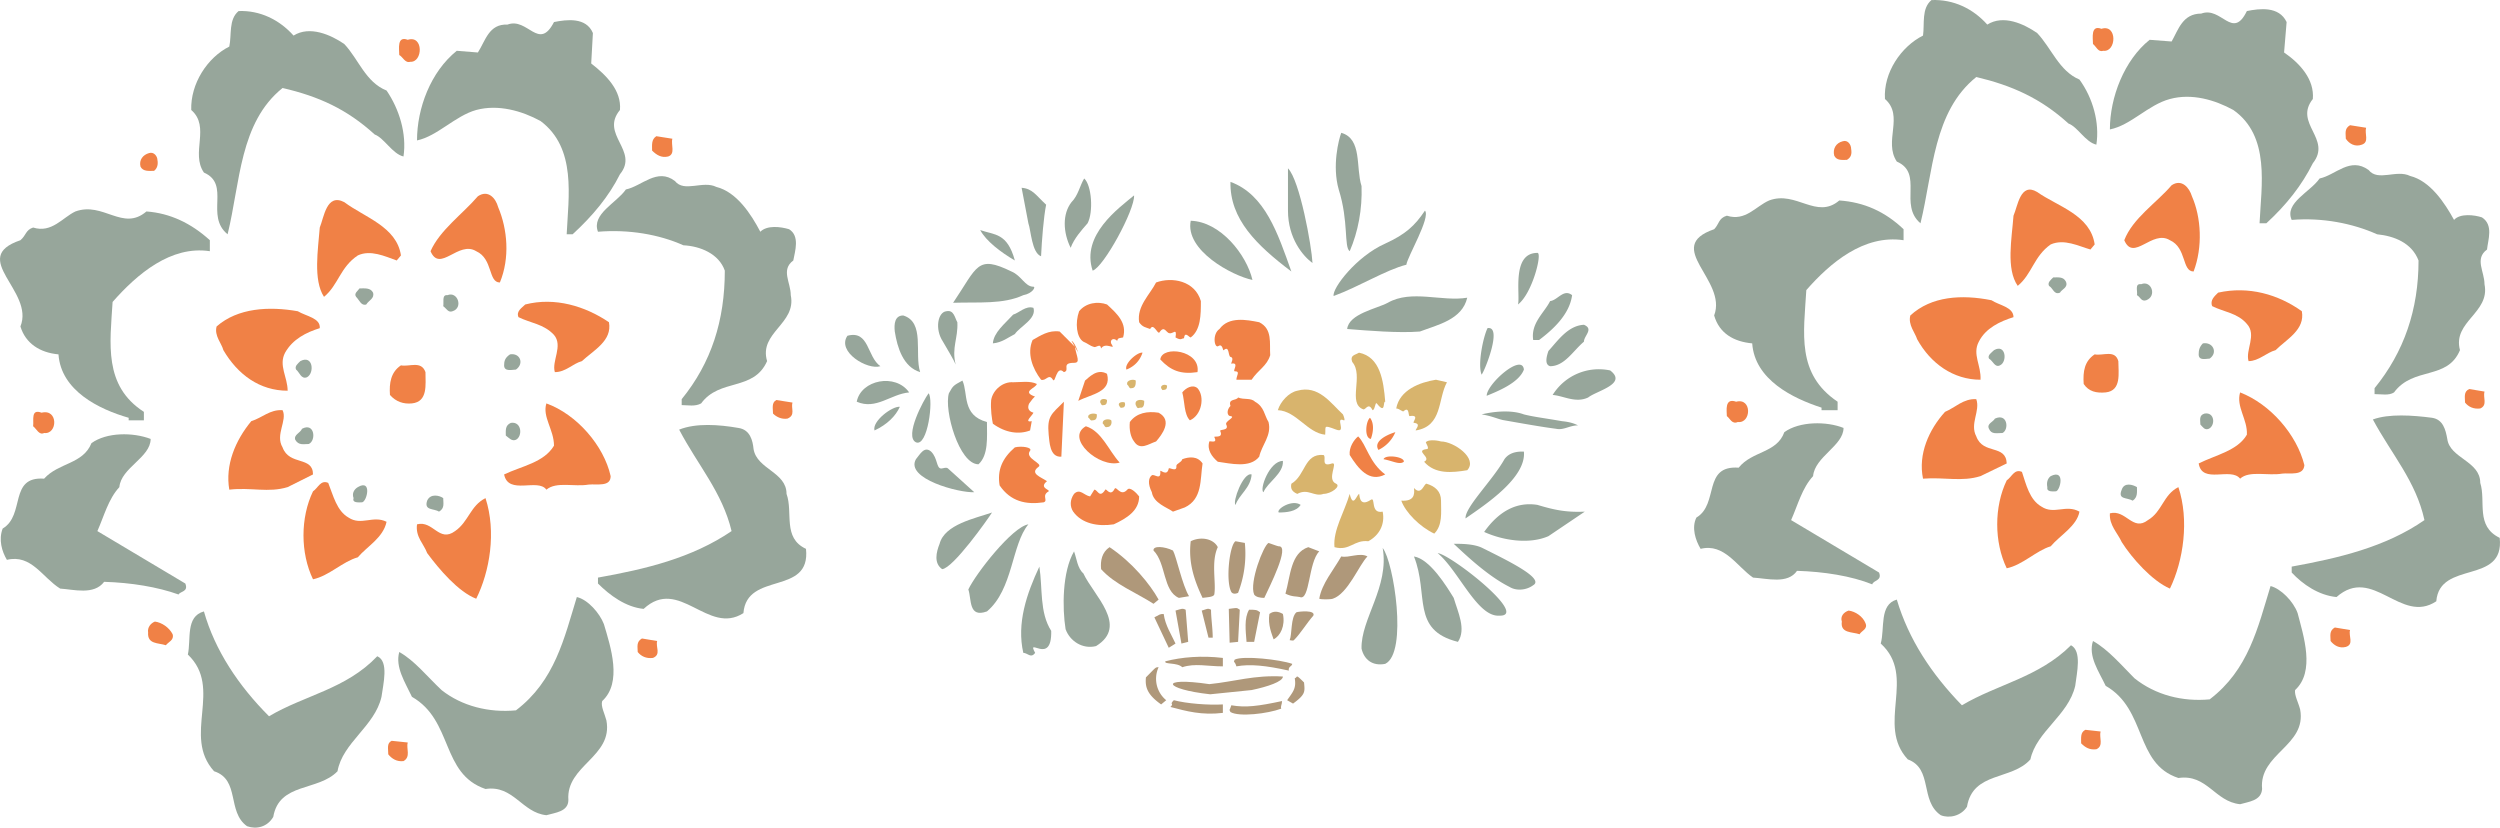 <svg xmlns="http://www.w3.org/2000/svg" width="283.822" height="93.958" viewBox="0 0 212.867 70.469"><path d="M327.59 419.505c-1.08.504-2.088-.144-3.024-.216a4.63 4.63 0 0 1 4.896-2.088c1.512 1.152-1.152 1.728-1.872 2.304zm-3.24-2.665c-.504-.143-.288-.863-.144-1.295.792-.864 1.656-2.16 3.024-2.232.864.36 0 .936 0 1.44-.936.792-1.656 2.088-2.88 2.088zm-.144 14.473c-1.656.72-3.888.36-5.472-.36 1.224-1.728 2.736-2.592 4.536-2.304 1.44.432 2.448.648 4.032.576zm-.792-16.704h-.504c-.216-1.44.936-2.304 1.44-3.312.648-.072 1.152-1.08 1.872-.504-.216 1.656-1.656 2.952-2.808 3.816zm3.312 7.271c-.72 0-1.224.433-1.872.289-1.152-.144-3.168-.504-4.392-.72-.504-.072-1.008-.36-1.944-.504.864-.216 2.448-.432 3.6 0 .864.216 1.584.288 3.24.576.72.072 1.08.216 1.368.36zm-3.456-14.687c.432 0-.432 3.456-1.656 4.392.216-.792-.576-4.392 1.656-4.392zm-.36 28.296c-.576.432-1.44.504-2.016.144-1.872-.936-3.744-2.736-4.752-3.672.648 0 1.728 0 2.448.36 2.016 1.008 5.328 2.592 4.32 3.168zm-3.96-16.129c0-1.007 3.024-3.671 3.168-2.231-.432 1.152-2.304 1.872-3.168 2.232zm-1.8 10.44c-.072-.935 2.304-3.24 3.312-5.04.504-.72 1.44-.647 1.656-.647.216 2.232-3.312 4.536-4.968 5.688zm2.88 8.28c-1.872.145-3.456-3.815-5.256-5.327 1.152.144 7.848 5.4 5.256 5.328zm-1.512-20.52c-.36-.863.144-3.24.504-3.96 1.296-.215-.216 3.6-.504 3.96z" style="fill:#97a69b" transform="translate(-192.363 -385.66)"/><path d="M317.294 425.697c-1.296.216-2.736.36-3.672-.72.72-.36-.864-.936.216-1.08.288 0-.072-.504-.072-.576.144-.216.792-.216 1.296-.072 1.08 0 3.168 1.44 2.232 2.448z" style="fill:#d8b46d" transform="translate(-192.363 -385.66)"/><path d="M313.262 413.889c-1.8.144-4.392-.072-6.192-.216.144-1.296 2.52-1.728 3.456-2.232 2.016-1.152 4.608-.072 6.768-.432-.432 1.872-2.52 2.304-4.032 2.88zm3.24 26.424c-4.032-1.008-2.448-4.032-3.744-7.272 1.368.216 2.808 2.592 3.384 3.528.36 1.224 1.08 2.664.36 3.744z" style="fill:#97a69b" transform="translate(-192.363 -385.66)"/><path d="M312.902 422.313c0-.144.504-.576-.144-.648-.216 0 .576-.72-.36-.576-.144.072 0-.864-.504-.432-.072.144-.36-.216-.648-.216.216.216.072.072 0 0 .288-1.584 2.016-2.232 3.384-2.448l.936.216c-.792 1.44-.36 3.744-2.664 4.104zm1.584 8.784c-1.224-.576-2.448-1.8-2.808-2.808 1.08.072 1.152-.504 1.08-1.08.648.72.864-.432 1.08-.36.72.216 1.224.648 1.224 1.44 0 1.008.144 2.088-.576 2.808z" style="fill:#d8b46d" transform="translate(-192.363 -385.66)"/><path d="M312.11 408.2c-1.728.433-4.032 1.873-6.192 2.665-.144-.648 1.944-3.384 4.392-4.464 1.728-.792 2.52-1.512 3.384-2.808.504.576-1.512 3.96-1.584 4.608zm-1.8 33.985c-1.08.216-1.8-.36-2.016-1.296-.072-2.52 2.376-5.256 1.8-8.568.936 1.152 2.16 8.928.216 9.864z" style="fill:#97a69b" transform="translate(-192.363 -385.66)"/><path d="M310.31 419.865c-.216-.072.072 1.152-.72.144-.144-.144-.144.576-.36.576-.36-.72-.576 0-.792-.072-1.368-.504.072-2.88-.936-4.032-.216-.576.216-.576.576-.792 1.8.36 2.088 2.376 2.232 4.176z" style="fill:#d8b46d" transform="translate(-192.363 -385.66)"/><path d="M310.31 426.057c-1.368.72-2.304-.504-3.024-1.656-.072-.648.36-1.296.72-1.584.72.72.936 2.232 2.304 3.24z" style="fill:#f08146" transform="translate(-192.363 -385.66)"/><path d="M308.87 431.745c-1.224-.144-1.584.864-2.88.504-.144-1.44.864-3.024 1.296-4.536.288 1.224.576.144.792 0 .072-.072-.072 1.224 1.008.504.432-.288-.072 1.224 1.008 1.008.216 1.08-.288 2.016-1.224 2.52z" style="fill:#d8b46d" transform="translate(-192.363 -385.66)"/><path d="M304.694 436.64c.216-1.295 1.224-2.447 1.872-3.6.648.145 1.584-.36 2.232 0-.72.72-1.656 3.169-2.952 3.6-.216.073-1.008.073-1.152 0z" style="fill:#af987a" transform="translate(-192.363 -385.66)"/><path d="M307.286 407.049c-.504-.36-.072-2.52-.936-5.256-.576-2.016 0-4.248.216-4.824 1.8.504 1.224 2.952 1.728 4.536.072 1.944-.288 3.888-1.008 5.544z" style="fill:#97a69b" transform="translate(-192.363 -385.66)"/><path d="M305.198 422.673c-1.512-.144-2.448-2.016-4.032-2.088.216-.72.936-1.512 1.656-1.656 1.8-.504 2.808 1.008 3.888 2.016.072.144.216.576.072.504-.792-.36.288 1.152-.648.792-1.152-.432-.864-.288-.936.432zm-.144 5.04c-.792.288-1.296-.504-2.232 0-.504-.216-.576-.504-.504-.864 1.224-.72 1.08-2.592 2.736-2.448.288.144-.288 1.08.72.72.576-.144-.504 1.368.36 1.728.432.216-.432.864-1.08.864z" style="fill:#d8b46d" transform="translate(-192.363 -385.66)"/><path d="M302.174 440.169c.216-.504.072-1.944.576-2.376.216-.072 1.656-.216 1.44.288-.576.648-1.08 1.512-1.656 2.088-.072.072-.288 0-.36 0zm-.36-3.96c.432-1.512.432-3.456 1.944-3.96l.936.36c-.936.936-.792 4.248-1.656 3.888-.288-.072-.648 0-1.224-.288z" style="fill:#af987a" transform="translate(-192.363 -385.66)"/><path d="M304.118 408.057c-.792-.576-2.088-2.088-2.088-4.464v-3.6c1.008 1.008 2.016 6.624 2.088 8.064zm-1.8.72c-2.952-2.232-5.256-4.464-5.184-7.632 2.952 1.08 4.032 4.392 5.184 7.632z" style="fill:#97a69b" transform="translate(-192.363 -385.66)"/><path d="M300.806 440.097c-.144-.432-.504-1.224-.36-2.16.36-.288.792-.216 1.152 0 .216 1.008-.216 1.872-.792 2.16z" style="fill:#af987a" transform="translate(-192.363 -385.66)"/><path d="M301.238 429.297c-.216-.288 1.152-1.152 1.872-.648-.36.576-1.224.648-1.872.648zm-1.296-1.728c-.36-.216.504-2.664 1.656-2.664.072 1.08-1.296 1.8-1.656 2.664zm-2.376 1.08c-.288-.216.648-2.808 1.368-2.592-.072 1.152-1.08 1.728-1.368 2.592z" style="fill:#97a69b" transform="translate(-192.363 -385.66)"/><path d="M300.014 436.569c-.36 0-.72-.072-.864-.288-.432-1.008.792-4.176 1.224-4.392.216.072.792.288.864.288 1.008-.072-.792 3.456-1.224 4.392z" style="fill:#af987a" transform="translate(-192.363 -385.66)"/><path d="M299.582 424.545c-.792 1.008-2.448.576-3.528.432-.504-.432-.936-1.008-.72-1.728.072-.072.72.216.432-.36-.144-.144.792.144.504-.504-.144-.216.792 0 .504-.576-.144-.288.864-.648.36-.72-.288 0-.36-.504 0-.864-.216-.648.504-.432.648-.72.504.216 1.08 0 1.44.36.792.432.792 1.152 1.152 1.728.288 1.152-.576 1.944-.792 2.952z" style="fill:#f08146" transform="translate(-192.363 -385.66)"/><path d="M298.502 440.313c-.072-.936-.216-2.016.216-2.736.576 0 .648 0 .936.216l-.504 2.52zm-1.44.072-.072-2.88c.648-.072.648-.144.936.072l-.144 2.736zm-4.104.072-.504-2.808c.504-.144.576-.216.864-.072l.216 2.736zm3.528 1.943c-1.296 0-2.376-.287-3.456.073-.432-.432-1.584-.216-1.44-.504 1.368-.36 3.096-.504 4.896-.288zm0 3.24c-1.224.073-3.096-.071-4.176-.36-.432.433.072.217-.288.577 1.368.36 2.664.72 4.464.504zm2.448-1.223-3.528.36c-3.96-.432-4.464-1.512-.072-.864 2.16-.216 3.816-.792 6.264-.648 0 .432-1.296.864-2.664 1.152zm3.168-1.657c-1.944-.431-3.312-.575-4.464-.36-.144-.503-.288-.287-.144-.575.72-.36 3.888 0 4.896.36 0 .216-.36.216-.288.576zm-.576 2.593c-2.016.432-3.096.576-4.32.36-.144.504-.216.288-.072.576.72.432 3.168.144 4.32-.288-.072-.216.072-.36.072-.648zm-9.648-4.536-1.224-2.592c.432-.216.432-.288.792-.288.144 1.008.648 1.728 1.008 2.52z" style="fill:#af987a" transform="translate(-192.363 -385.66)"/><path d="M291.23 445.64c-1.224-.863-1.368-1.511-1.296-2.303.864-.864.792-.864 1.08-.864a2.356 2.356 0 0 0 .648 2.808zm11.232-.071c1.08-.792 1.008-1.008.936-1.8-.792-.792-.504-.432-.792-.36.144.864-.144 1.152-.648 1.872zm-7.2-5.616-.576-2.304c.504-.144.504-.216.792-.072 0 .72.144 1.584.144 2.376z" style="fill:#af987a" transform="translate(-192.363 -385.66)"/><path d="M298.934 417.993h-1.296c0-.36.36-.72-.144-.72-.216 0 .432-.792-.288-.648-.072 0 .288-.504-.072-.576-.216-.072-.072-1.008-.576-.576-.072.144-.072-.576-.432-.36-.36.288-.576-1.008.072-1.44.792-1.08 2.304-.792 3.384-.576 1.152.576.864 1.8.936 2.808-.288.936-1.008 1.224-1.584 2.088z" style="fill:#f08146" transform="translate(-192.363 -385.66)"/><path d="M299.006 409.497c-1.728-.36-5.76-2.52-5.256-5.04 2.52.072 4.752 2.88 5.256 5.04z" style="fill:#97a69b" transform="translate(-192.363 -385.66)"/><path d="M297.782 436.137c-.144.072-.432.144-.576-.072-.504-.936-.144-4.032.36-4.32l.792.144a9.249 9.249 0 0 1-.576 4.248zm-3.024.432c-.72-1.512-1.224-3.024-1.008-4.824.864-.432 1.944-.216 2.304.504-.576 1.224-.144 2.952-.288 3.96 0 .288-.504.288-1.008.36z" style="fill:#af987a" transform="translate(-192.363 -385.66)"/><path d="M293.678 421.449c-.504-.504-.432-1.584-.648-2.376.288-.36.864-.72 1.296-.36.648.72.36 2.304-.648 2.736zm-.432 7.416-1.008.36c-.504-.36-1.656-.72-1.8-1.656-.36-.72-.288-1.224 0-1.44.216-.144.792.504.72-.36 0-.144.576.504.72-.216 0-.144.72.36.648-.216 0-.216.432-.288.504-.576.576-.216 1.296-.288 1.728.36-.216 1.368 0 3.024-1.512 3.744zm.504-14.472c-.144 0-.504-.576-.576.072-.216 0-.216.216-.72-.072.144-.864-.216-.288-.504-.36-.288 0-.432-.72-.864-.072-.144.216-.504-.864-.792-.288-.36-.144-.648-.144-.936-.576-.216-1.368.936-2.376 1.44-3.384 1.368-.504 3.312-.144 3.816 1.584 0 1.152 0 2.448-.864 3.096zm.576 2.952c-1.44.216-2.304-.144-3.168-1.08.144-1.224 3.456-.792 3.168 1.08z" style="fill:#f08146" transform="translate(-192.363 -385.66)"/><path d="M292.742 436.569c-1.368-.576-1.08-2.952-2.16-4.032-.072-.432.936-.36 1.656 0 .288.504.792 2.952 1.368 3.888z" style="fill:#af987a" transform="translate(-192.363 -385.66)"/><path d="M290.798 423.249c-.648.216-1.368.792-1.872 0-.288-.36-.432-1.008-.36-1.656.576-.792 1.512-.936 2.448-.792 1.224.648.288 1.872-.216 2.448z" style="fill:#f08146" transform="translate(-192.363 -385.66)"/><path d="M290.582 437.073c-1.44-.936-3.312-1.656-4.464-2.952-.072-.72.072-1.44.72-1.872 1.944 1.296 3.456 3.168 4.176 4.464z" style="fill:#af987a" transform="translate(-192.363 -385.66)"/><path d="M287.198 430.305c-1.368.216-2.736-.072-3.456-1.08-.288-.432-.288-1.008.072-1.512.504-.504.864.144 1.368.216l.36-.576c.288 0 .432.792.936 0 .072-.144.432.648.792-.072.144-.288.504.72 1.08.072.216-.288.792.288 1.008.576 0 1.224-1.08 1.872-2.16 2.376z" style="fill:#f08146" transform="translate(-192.363 -385.66)"/><path d="M285.398 408.705c-1.008-3.024 2.232-5.328 3.528-6.408.072 1.224-2.592 6.12-3.528 6.408z" style="fill:#97a69b" transform="translate(-192.363 -385.66)"/><path d="M287.99 414.393c-.288.072-.432 0-.504.288-.36-.36-.72 0-.432.36.288.432-.576-.288-.936.288-.072-.504-.432 0-.648-.144-.288-.072-.504-.288-.864-.432-.576-.36-.72-1.584-.36-2.592.576-.72 1.584-.864 2.376-.576.864.792 1.728 1.584 1.368 2.808zm-3.168 7.56c1.368.432 1.944 2.088 2.88 3.096-1.728.504-4.68-2.088-2.88-3.096z" style="fill:#f08146" transform="translate(-192.363 -385.66)"/><path d="M285.686 440.673c-1.152.288-2.232-.432-2.592-1.44-.288-1.8-.288-4.896.72-6.624.216.576.288 1.44.792 1.872.864 1.872 3.888 4.464 1.08 6.192z" style="fill:#97a69b" transform="translate(-192.363 -385.66)"/><path d="m284.174 419.793.576-1.728c.288-.216 1.008-1.08 1.872-.576.432 1.584-1.368 1.728-2.448 2.304z" style="fill:#f08146" transform="translate(-192.363 -385.66)"/><path d="M283.526 406.76c-.648-1.295-.72-2.88.072-3.887.576-.576.72-1.44 1.08-2.016.648.576.792 2.88.288 3.816-.504.576-1.152 1.296-1.44 2.088z" style="fill:#97a69b" transform="translate(-192.363 -385.66)"/><path d="M283.598 414.68c.36.145.72 1.513.576 1.009m-.288-.504c.144.864.504 1.368-.072 1.368-1.152 0-.288.648-.864.792-.648-.648-.72 1.008-.936.648-.36-.576-.576.144-1.008 0-.72-.936-1.224-2.232-.72-3.384.648-.36 1.368-.864 2.304-.72zm-1.152 9.36c-1.008.072-1.008-1.296-1.08-1.872-.144-1.584.216-1.728 1.296-2.808z" style="fill:#f08146" transform="translate(-192.363 -385.66)"/><path d="M280.502 441.249c-.36.504-.648 0-1.008 0-.576-2.52.288-5.04 1.368-7.344.288 1.872 0 3.888 1.008 5.472.072 3.024-2.16.432-1.368 1.872z" style="fill:#97a69b" transform="translate(-192.363 -385.66)"/><path d="M281.222 428.433c-1.512.216-2.808-.072-3.744-1.44-.216-1.296.216-2.304 1.296-3.24.576-.144 1.512 0 1.296.288-.504.648 1.152 1.08.72 1.368-.792.576.216.864.72 1.224-.72.576.288.72.144.864-.648.36 0 .792-.432.936z" style="fill:#f08146" transform="translate(-192.363 -385.66)"/><path d="M281.006 407.48c-.792-.287-.864-2.231-1.08-2.807l-.576-3.024c.936.072 1.224.648 2.088 1.44-.216 1.08-.36 2.952-.432 4.392zm-2.232 6.625c-.576.288-1.08.72-1.872.792.072-.936 1.008-1.656 1.728-2.448.504-.144 1.08-.792 1.728-.576.288.936-1.152 1.584-1.584 2.232z" style="fill:#97a69b" transform="translate(-192.363 -385.66)"/><path d="M280.07 422.313c-.936.36-2.088.216-3.168-.576-.072-.36-.216-1.224-.144-2.016.144-.864 1.008-1.584 1.872-1.512.648 0 1.44-.144 2.016.144-.072.36-1.368.648-.144 1.08-.072 0-.36.36-.504.576-.144.288-.144.648.36.792-.072.216-.864.864-.144.72z" style="fill:#f08146" transform="translate(-192.363 -385.66)"/><path d="M279.494 410.793c-1.728.792-3.744.576-5.976.648 2.088-3.096 2.016-4.104 4.968-2.664.864.36 1.152 1.296 1.872 1.296.216 0-.072.576-.864.72zm-3.096 26.927c-1.584.577-1.296-1.007-1.584-1.871.648-1.368 3.744-5.328 5.112-5.544-1.44 1.728-1.296 5.544-3.528 7.416zm2.376-29.88c-1.224-.72-2.448-1.655-2.952-2.591 1.224.432 2.304.216 2.952 2.592zm-3.096 17.353c-1.656 0-2.952-4.608-2.52-6.048.36-.648.36-.648 1.152-1.08.504 1.08-.072 2.952 2.088 3.528 0 1.296.144 2.808-.72 3.6zm-3.096 8.927c-.72-.503-.504-1.44-.216-2.16.432-1.655 3.024-2.16 4.464-2.663-.36.576-3.312 4.752-4.248 4.824zm2.736-6.551c-1.296.072-5.904-1.152-4.968-2.808.36-.432.72-1.152 1.296-.648.576.576.432 1.44.864 1.44.144 0 .432-.144.576 0zm-1.584-10.872c-.144-.36-.576-1.08-1.08-1.944-.72-1.08-.432-2.52.288-2.592.648-.144.72.576.936.936.072 1.368-.504 2.16-.144 3.6zm-3.384 6.623c-1.008-.503.648-3.6 1.08-4.175.432.504-.072 4.608-1.08 4.176zm.36-5.975c-1.44-.432-1.944-2.088-2.16-3.456-.072-.648 0-1.368.72-1.368 1.872.576.936 3.24 1.44 4.824zm-.936 1.728c-1.584.144-2.808 1.512-4.464.792.36-1.872 3.312-2.448 4.464-.792zm-.792 1.224c-.36.792-1.08 1.512-2.16 2.016-.216-.792 1.512-2.088 2.16-2.016z" style="fill:#97a69b" transform="translate(-192.363 -385.66)"/><path d="M289.646 415.689c-.216.648-.648 1.152-1.368 1.44-.216-.504.936-1.512 1.368-1.44zm19.368 5.544c.288.36.36 1.008.072 1.8-.576-.072-.432-1.512-.072-1.8zm2.16 1.224a2.935 2.935 0 0 1-1.44 1.512c-.504-.792.936-1.368 1.44-1.512zm.72 2.52c-.36.288-.936-.072-1.728-.216.144-.432 1.8-.216 1.728.216z" style="fill:#f08146" transform="translate(-192.363 -385.66)"/><path d="M267.326 416.84c-1.08.36-3.744-1.223-2.808-2.591 1.872-.504 1.656 1.8 2.808 2.592z" style="fill:#97a69b" transform="translate(-192.363 -385.66)"/><path d="M286.334 420.153c-.216.072-.216-.144-.288-.216-.072-.36.432-.36.576-.216 0 .144 0 .432-.288.432zm-.936 1.296c-.216.072-.216-.144-.36-.216-.144-.36.504-.432.72-.288 0 .216 0 .504-.36.504zm1.224.576c-.216.072-.216-.216-.36-.288-.072-.432.576-.432.72-.288.072.216 0 .576-.36.576zm2.808-1.656c-.288.144-.288-.144-.36-.216-.144-.504.504-.504.72-.36 0 .216 0 .648-.36.576zm-.72-1.656c-.216.072-.216-.216-.36-.288-.144-.432.576-.504.72-.36 0 .288 0 .648-.36.648zm-.792 1.656c-.216.072-.216-.144-.288-.216-.072-.288.432-.288.504-.216.072.216 0 .432-.216.432zm3.528-1.512c-.144.072-.144-.072-.216-.144-.072-.288.36-.36.504-.216 0 .144 0 .36-.288.36z" style="fill:#d8b46d" transform="translate(-192.363 -385.66)"/><path d="M255.662 437.865c-3.024 1.944-5.472-3.168-8.496-.36-1.512-.144-2.88-1.152-3.888-2.16v-.504c4.032-.72 7.992-1.656 11.376-3.96-.792-3.312-2.88-5.616-4.464-8.64 1.44-.576 3.384-.432 5.04-.144 1.008.144 1.224 1.08 1.296 1.8.288 1.728 2.808 1.944 2.808 3.816.576 1.584-.36 3.744 1.656 4.68.432 4.032-5.04 1.872-5.328 5.472zm4.032-27.072c.504 2.448-2.736 3.168-2.016 5.616-1.152 2.592-4.032 1.44-5.616 3.6-.504.288-1.152.144-1.656.144v-.504c2.52-3.096 3.672-6.696 3.672-10.944-.504-1.44-2.088-2.088-3.528-2.16-2.088-.936-4.68-1.368-7.272-1.152-.576-1.512 1.584-2.448 2.376-3.6 1.368-.288 2.664-1.872 4.176-.72.792 1.008 2.376-.072 3.528.504 1.728.432 2.952 2.304 3.744 3.816.576-.576 1.728-.432 2.448-.216.936.576.504 1.872.36 2.664-1.08.792-.216 1.872-.216 2.952z" style="fill:#97a69b" transform="translate(-192.363 -385.66)"/><path d="M249.254 398.985c-.576.144-1.008-.144-1.368-.504 0-.504-.072-.936.36-1.224l1.368.216c-.144.504.288 1.296-.36 1.512z" style="fill:#f08146" transform="translate(-192.363 -385.66)"/><path d="M241.118 405.609h-.504c.144-3.168.864-7.344-2.232-9.648-1.584-.864-3.6-1.44-5.472-.936-1.8.504-3.312 2.232-5.04 2.592 0-2.736 1.152-5.832 3.384-7.632l1.8.144c.648-1.008.936-2.448 2.52-2.376 1.728-.648 2.664 2.304 3.96-.216 1.08-.216 2.736-.432 3.312.936l-.144 2.592c1.296 1.008 2.592 2.304 2.448 3.96-1.728 2.088 1.656 3.456 0 5.472-.936 1.872-2.304 3.528-4.032 5.112zm2.88 41.4c.576 3.096-3.456 3.816-3.24 6.768 0 1.008-1.152 1.08-1.872 1.296-2.088-.216-2.808-2.592-5.184-2.232-3.816-1.296-2.736-5.832-6.264-7.848-.576-1.224-1.44-2.52-1.08-3.816 1.296.72 2.376 2.088 3.6 3.24 1.728 1.368 4.032 1.944 6.336 1.728 3.312-2.52 4.104-6.12 5.184-9.648.936.216 1.944 1.368 2.304 2.304.576 1.944 1.584 4.968-.144 6.552-.144.432.216 1.08.36 1.656z" style="fill:#97a69b" transform="translate(-192.363 -385.66)"/><path d="M242.486 426.92c-1.224.217-2.736-.287-3.6.433-.72-1.008-3.24.504-3.6-1.296 1.512-.72 3.384-1.008 4.248-2.448 0-1.368-1.008-2.448-.648-3.6 2.592.936 4.896 3.6 5.472 6.192 0 .936-1.152.648-1.872.72zm-.576-10.511c-.792.216-1.368.936-2.304.936-.288-.936.72-2.232-.072-3.168-.864-.936-2.016-1.008-3.024-1.512-.216-.504.288-.792.576-1.08 2.52-.648 5.112.144 7.128 1.512.288 1.584-1.296 2.376-2.304 3.312z" style="fill:#f08146" transform="translate(-192.363 -385.66)"/><path d="M236.294 417.129c-.288 0-1.008.216-1.008-.36 0-.36.072-.648.504-.936.864-.144 1.224.792.504 1.296z" style="fill:#97a69b" transform="translate(-192.363 -385.66)"/><path d="M234.926 409.713c-1.008 0-.576-2.016-2.016-2.664-1.512-.936-3.096 1.872-3.888 0 .792-1.8 2.736-3.168 4.032-4.68.864-.576 1.512.144 1.728.936.792 1.872 1.008 4.32.144 6.408zm-2.016 26.927c-1.512-.575-3.168-2.52-4.176-3.887-.288-.792-1.008-1.368-.864-2.448 1.368-.36 1.872 1.584 3.24.576 1.152-.792 1.296-2.16 2.592-2.808.936 2.88.36 6.264-.792 8.568z" style="fill:#f08146" transform="translate(-192.363 -385.66)"/><path d="M230.894 412.16c-.36.145-.504-.215-.792-.431.072-.288-.144-1.008.36-.936.864-.36 1.368 1.08.432 1.368zm-1.152 17.065c-.432-.288-1.296-.072-1.008-.936.288-.648 1.08-.432 1.368-.216 0 .432.144.864-.36 1.152z" style="fill:#97a69b" transform="translate(-192.363 -385.66)"/><path d="M227.438 420.009c-.72.072-1.368-.144-1.872-.72-.072-1.008.072-1.944.936-2.52.72.144 1.728-.432 2.088.576 0 1.08.216 2.52-1.152 2.664zm-.144-29.089c-.432.145-.648-.431-.936-.575 0-.504-.216-1.656.72-1.296 1.368-.432 1.296 1.944.216 1.872zm-31.176 31.609c-.432.216-.648-.36-.936-.576.072-.504-.216-1.512.72-1.152 1.44-.36 1.368 1.872.216 1.728z" style="fill:#f08146" transform="translate(-192.363 -385.66)"/><path d="M226.718 398.985c-.936-.216-1.656-1.584-2.448-1.872-2.376-2.16-4.752-3.24-7.848-3.96-3.672 2.952-3.6 8.064-4.68 12.456-1.944-1.584.288-4.248-2.016-5.256-1.152-1.656.576-3.888-1.08-5.328-.072-2.232 1.368-4.464 3.24-5.4.216-1.008-.072-2.304.792-3.024 1.8-.072 3.456.72 4.68 2.088 1.368-.864 3.168-.072 4.32.72 1.224 1.296 1.8 3.24 3.6 3.96 1.08 1.584 1.728 3.672 1.44 5.616z" style="fill:#97a69b" transform="translate(-192.363 -385.66)"/><path d="M226.142 407.84c-1.008-.36-2.232-.935-3.312-.431-1.512 1.008-1.656 2.52-2.88 3.528-.936-1.44-.504-4.032-.36-5.904.36-.864.576-2.952 2.088-2.16 1.728 1.296 4.464 2.088 4.824 4.536zm-3.312 25.273c-1.296.36-2.448 1.584-3.816 1.872-1.08-2.232-1.08-5.256 0-7.488.432-.288.648-1.008 1.296-.72.432 1.08.72 2.376 1.728 2.952 1.08.72 2.088-.216 3.24.36-.288 1.368-1.656 2.088-2.448 3.024z" style="fill:#f08146" transform="translate(-192.363 -385.66)"/><path d="M221.102 451.329c-1.656 1.728-4.968.936-5.472 3.888-.504.864-1.44 1.08-2.232.792-1.728-1.224-.576-3.96-2.808-4.68-2.736-3.024.792-7.056-2.232-9.936.288-1.296-.216-3.24 1.368-3.672.936 3.312 2.952 6.336 5.544 8.928 3.024-1.8 6.552-2.304 9.216-5.112 1.008.432.504 2.376.36 3.456-.576 2.52-3.312 3.888-3.744 6.336zm2.448-39.744c-.432.144-.576-.36-.864-.648-.216-.288.144-.504.288-.72.432 0 .936-.072 1.152.36.144.504-.36.648-.576 1.008zm-.36 16.848c-.288 0-.864.072-.72-.36-.144-.36 0-.72.36-.936 1.224-.72.792 1.224.36 1.296z" style="fill:#97a69b" transform="translate(-192.363 -385.66)"/><path d="M216.638 415.689c-.576 1.08.216 2.088.216 3.24-2.376 0-4.248-1.368-5.472-3.456-.144-.576-.792-1.224-.576-2.016 1.8-1.584 4.464-1.728 6.912-1.296.72.432 1.944.576 1.872 1.44-1.152.36-2.304.936-2.952 2.088zm.216 11.448c-1.656.504-3.096 0-4.968.216-.36-2.088.504-4.176 1.872-5.832.936-.288 1.584-1.008 2.664-.936.432.864-.648 2.088 0 3.168.576 1.584 2.592.72 2.592 2.304z" style="fill:#f08146" transform="translate(-192.363 -385.66)"/><path d="M218.51 417.777c-.504.216-.648-.432-.936-.648-.144-.288.144-.504.36-.72 1.08-.576 1.224 1.008.576 1.368zm-8.28-10.728c-3.312-.504-6.192 1.944-8.28 4.32-.216 3.528-.792 7.128 2.664 9.36v.72h-1.296v-.216c-2.52-.72-5.76-2.304-5.976-5.4-1.584-.144-2.808-.936-3.24-2.376 1.224-3.024-4.464-5.832 0-7.344.504-.432.432-.864 1.08-1.08 1.584.504 2.52-.864 3.6-1.368 2.376-.864 4.032 1.728 6.048 0 2.016.144 3.816 1.008 5.4 2.448z" style="fill:#97a69b" transform="translate(-192.363 -385.66)"/><path d="M205.478 400.209c-.432 0-.936.072-1.152-.36-.144-.576.216-1.008.72-1.152.432-.144.72.288.72.576.072.36 0 .72-.288.936z" style="fill:#f08146" transform="translate(-192.363 -385.66)"/><path d="M207.566 436.28c-1.8-.647-4.032-1.007-6.336-1.08-.864 1.153-2.592.649-3.744.577-1.512-.936-2.448-2.952-4.536-2.448-.432-.72-.72-1.728-.36-2.664 1.944-1.152.504-4.464 3.528-4.248 1.224-1.368 3.312-1.224 4.032-3.024 1.296-.936 3.528-.936 5.04-.36 0 1.584-2.52 2.448-2.664 4.104-.936 1.008-1.296 2.448-1.872 3.744l7.488 4.464c.288.72-.432.648-.576.936z" style="fill:#97a69b" transform="translate(-192.363 -385.66)"/><path d="M206.486 440.6c-.648-.215-1.584-.071-1.512-1.08-.072-.431.216-.791.576-.935.576.072 1.224.504 1.512 1.08.144.504-.36.648-.576.936z" style="fill:#f08146" transform="translate(-192.363 -385.66)"/><path d="M236.294 423.105c-.36.144-.576-.144-.864-.36 0-.432-.072-.864.432-1.08.936-.144 1.008 1.152.432 1.44zm-17.64.36c-.432 0-.864.144-1.152-.36-.144-.432.432-.576.576-.936 1.08-.576 1.224 1.008.576 1.296z" style="fill:#97a69b" transform="translate(-192.363 -385.66)"/><path d="M259.406 421.305c-.504.072-.936-.144-1.224-.432 0-.432-.144-.936.288-1.152l1.368.216c-.144.504.288 1.08-.432 1.368zm-11.448 20.375c-.576.073-1.008-.143-1.296-.503 0-.432-.144-.864.36-1.152l1.296.216c-.144.504.36 1.152-.36 1.44zm-21.24 8.785c-.576.072-1.008-.216-1.296-.576 0-.504-.144-.936.288-1.152l1.368.144c-.144.504.288 1.224-.36 1.584z" style="fill:#f08146" transform="translate(-192.363 -385.66)"/><path d="M399.806 436.857c-3.024 2.016-5.4-3.096-8.496-.36-1.512-.144-2.88-1.08-3.816-2.088v-.504c3.96-.72 7.992-1.656 11.304-3.96-.72-3.312-2.808-5.616-4.392-8.568 1.368-.504 3.384-.36 5.04-.144.936.144 1.152 1.008 1.296 1.8.216 1.656 2.808 1.872 2.808 3.744.504 1.584-.432 3.672 1.656 4.68.432 4.032-5.112 1.872-5.4 5.4zm4.104-27c.504 2.448-2.736 3.168-2.088 5.616-1.08 2.592-3.96 1.368-5.616 3.6-.432.288-1.08.144-1.656.144v-.504c2.52-3.096 3.744-6.696 3.744-10.872-.576-1.512-2.088-2.088-3.528-2.232-2.088-.936-4.68-1.44-7.272-1.224-.648-1.44 1.584-2.376 2.376-3.528 1.368-.288 2.592-1.872 4.176-.72.792 1.008 2.376-.072 3.528.504 1.728.432 2.952 2.304 3.744 3.744.504-.576 1.728-.432 2.376-.216 1.008.648.504 1.944.432 2.736-1.08.792-.216 1.872-.216 2.952z" style="fill:#97a69b" transform="translate(-192.363 -385.66)"/><path d="M393.47 397.977c-.576.216-1.08-.072-1.368-.504 0-.432-.144-.864.36-1.152l1.368.216c-.144.504.288 1.224-.36 1.44z" style="fill:#f08146" transform="translate(-192.363 -385.66)"/><path d="M385.334 404.673h-.576c.144-3.168.936-7.416-2.232-9.648-1.584-.864-3.528-1.44-5.4-.936-1.872.504-3.312 2.232-5.112 2.592 0-2.736 1.224-5.904 3.384-7.632l1.872.144c.576-1.008.936-2.376 2.52-2.376 1.728-.648 2.664 2.304 3.888-.216 1.08-.216 2.736-.432 3.384.936l-.216 2.592c1.368.936 2.592 2.304 2.448 3.96-1.656 2.088 1.656 3.384 0 5.472-.936 1.872-2.232 3.528-3.96 5.112zm2.88 41.4c.576 3.096-3.528 3.744-3.24 6.768-.072 1.008-1.152 1.08-1.872 1.296-2.16-.216-2.808-2.592-5.256-2.232-3.744-1.224-2.664-5.832-6.192-7.848-.576-1.224-1.512-2.52-1.08-3.816 1.296.72 2.448 2.088 3.528 3.168 1.8 1.44 4.104 2.016 6.408 1.8 3.312-2.52 4.104-6.12 5.184-9.648.864.216 1.944 1.296 2.304 2.304.504 1.944 1.512 4.968-.216 6.552-.072.432.288 1.08.432 1.656z" style="fill:#97a69b" transform="translate(-192.363 -385.66)"/><path d="M386.702 425.985c-1.224.216-2.808-.288-3.6.432-.792-1.008-3.24.504-3.528-1.296 1.44-.72 3.312-1.08 4.104-2.448.072-1.296-.936-2.376-.576-3.6 2.592 1.008 4.824 3.6 5.472 6.192-.072.936-1.224.648-1.872.72zm-.576-10.512c-.792.216-1.44.936-2.304.936-.288-.936.72-2.232-.144-3.168-.792-.936-1.944-1.008-2.952-1.512-.216-.504.216-.864.504-1.152 2.592-.576 5.112.144 7.128 1.584.288 1.584-1.296 2.376-2.232 3.312z" style="fill:#f08146" transform="translate(-192.363 -385.66)"/><path d="M380.51 416.193c-.288 0-.936.216-.936-.36 0-.36.072-.648.36-.936.864-.144 1.296.792.576 1.296z" style="fill:#97a69b" transform="translate(-192.363 -385.66)"/><path d="M379.142 408.777c-1.008 0-.576-2.016-2.016-2.664-1.512-.936-3.096 1.872-3.888 0 .72-1.872 2.736-3.168 4.032-4.68.864-.576 1.512.216 1.728.936.792 1.8.936 4.32.144 6.408zm-2.016 27c-1.512-.648-3.24-2.592-4.104-3.96-.36-.792-1.08-1.44-1.008-2.448 1.368-.36 1.944 1.584 3.24.576 1.224-.72 1.296-2.16 2.592-2.808.936 2.808.432 6.264-.72 8.64z" style="fill:#f08146" transform="translate(-192.363 -385.66)"/><path d="M375.11 411.225c-.432.144-.504-.288-.792-.432.072-.36-.216-1.008.36-.936.864-.36 1.368 1.008.432 1.368zm-1.152 17.064c-.504-.288-1.296-.072-.936-.936.216-.648.936-.432 1.296-.216 0 .432.072.864-.36 1.152z" style="fill:#97a69b" transform="translate(-192.363 -385.66)"/><path d="M371.654 419.073c-.792.072-1.44-.072-1.872-.72-.072-1.08.072-1.944.936-2.52.72.144 1.728-.432 2.016.576 0 1.008.288 2.52-1.08 2.664zm-.216-29.088c-.432.144-.576-.36-.864-.576 0-.504-.216-1.656.72-1.296 1.368-.432 1.296 2.016.144 1.872zm-31.104 31.608c-.504.216-.648-.288-.936-.504 0-.432-.216-1.584.792-1.224 1.368-.36 1.296 1.872.144 1.728z" style="fill:#f08146" transform="translate(-192.363 -385.66)"/><path d="M370.862 397.977c-.936-.216-1.584-1.512-2.376-1.8-2.376-2.16-4.824-3.24-7.848-3.96-3.672 2.952-3.672 8.064-4.752 12.456-1.872-1.584.288-4.248-2.016-5.256-1.152-1.728.648-3.888-1.008-5.328-.144-2.232 1.368-4.464 3.24-5.4.144-1.008-.144-2.304.72-3.024 1.872-.072 3.528.72 4.752 2.088 1.368-.864 3.096-.072 4.248.72 1.224 1.296 1.872 3.24 3.6 3.96 1.152 1.584 1.728 3.672 1.44 5.544z" style="fill:#97a69b" transform="translate(-192.363 -385.66)"/><path d="M370.358 406.905c-1.008-.288-2.232-.936-3.384-.432-1.44 1.008-1.584 2.52-2.808 3.528-1.008-1.44-.504-4.032-.36-5.976.36-.792.576-2.88 2.016-2.016 1.728 1.224 4.536 1.944 4.896 4.464zm-3.384 25.272c-1.224.36-2.376 1.584-3.744 1.872-1.08-2.232-1.08-5.256 0-7.488.432-.288.648-1.008 1.296-.72.36 1.08.648 2.376 1.656 2.952 1.08.72 2.088-.216 3.24.432-.216 1.224-1.656 2.016-2.448 2.952z" style="fill:#f08146" transform="translate(-192.363 -385.66)"/><path d="M365.246 450.32c-1.584 1.8-4.896 1.009-5.4 4.033-.504.792-1.512 1.008-2.232.72-1.8-1.224-.648-3.96-2.808-4.752-2.736-2.952.792-7.056-2.304-9.864.36-1.296-.144-3.312 1.368-3.744 1.008 3.384 2.952 6.336 5.544 9 3.024-1.8 6.552-2.376 9.288-5.112.936.504.504 2.304.36 3.456-.576 2.52-3.312 3.888-3.816 6.264zm2.52-39.743c-.504.216-.576-.36-.936-.576-.144-.288.144-.504.36-.72.432 0 .864-.072 1.08.36.216.504-.36.648-.504.936zm-.36 16.92c-.288 0-.792.072-.72-.36-.072-.36 0-.72.288-.936 1.296-.648.792 1.296.432 1.296z" style="fill:#97a69b" transform="translate(-192.363 -385.66)"/><path d="M360.854 414.753c-.576 1.08.216 2.016.144 3.24-2.304 0-4.248-1.368-5.4-3.456-.144-.504-.792-1.224-.576-2.016 1.8-1.656 4.392-1.8 6.912-1.296.648.432 1.872.576 1.872 1.44-1.152.36-2.376.936-2.952 2.088zm.144 11.447c-1.584.505-3.096.073-4.896.217-.432-2.088.504-4.176 1.872-5.688.864-.36 1.584-1.152 2.664-1.08.36 1.008-.576 2.088 0 3.168.576 1.584 2.52.648 2.592 2.304z" style="fill:#f08146" transform="translate(-192.363 -385.66)"/><path d="M362.654 416.769c-.432.216-.576-.36-.936-.576-.144-.288.216-.504.432-.72 1.008-.576 1.152 1.008.504 1.296zm-8.208-10.656c-3.384-.504-6.264 1.944-8.28 4.248-.216 3.672-.864 7.128 2.664 9.504v.72h-1.368v-.216c-2.448-.792-5.688-2.376-5.904-5.472-1.584-.144-2.808-.864-3.24-2.376 1.152-3.024-4.392-5.832 0-7.344.432-.432.36-.936 1.08-1.152 1.584.504 2.448-.792 3.6-1.296 2.304-.864 4.032 1.656 5.976 0 2.088.144 3.888.936 5.472 2.448z" style="fill:#97a69b" transform="translate(-192.363 -385.66)"/><path d="M349.622 399.273c-.432 0-.864.072-1.08-.36-.144-.576.144-1.08.72-1.224.432-.144.72.288.72.648.072.432 0 .72-.36.936z" style="fill:#f08146" transform="translate(-192.363 -385.66)"/><path d="M351.782 435.417c-1.8-.72-4.104-1.08-6.408-1.152-.792 1.152-2.52.648-3.744.576-1.368-.936-2.448-2.952-4.464-2.448-.432-.72-.792-1.8-.36-2.664 1.944-1.152.504-4.464 3.6-4.248 1.152-1.44 3.24-1.224 3.888-3.024 1.296-.936 3.6-.936 5.04-.36 0 1.512-2.448 2.448-2.592 4.104-.936 1.008-1.296 2.448-1.872 3.744l7.488 4.464c.288.72-.504.648-.576 1.008z" style="fill:#97a69b" transform="translate(-192.363 -385.66)"/><path d="M350.702 439.665c-.648-.216-1.656-.072-1.512-1.08-.144-.432.144-.792.576-.936.576.072 1.224.504 1.44 1.08.216.504-.36.648-.504.936z" style="fill:#f08146" transform="translate(-192.363 -385.66)"/><path d="M380.438 422.169c-.36.144-.504-.144-.72-.36 0-.36-.144-.792.36-.936.864-.144.936 1.008.36 1.296zm-17.568.36c-.504 0-.936.144-1.152-.36-.216-.432.36-.576.504-.864 1.08-.504 1.224.936.648 1.224z" style="fill:#97a69b" transform="translate(-192.363 -385.66)"/><path d="M403.55 420.44c-.576.073-1.008-.143-1.296-.503 0-.432-.144-.936.36-1.152l1.296.216c-.144.504.288 1.152-.36 1.44zm-11.448 20.305c-.576.144-1.008-.144-1.296-.504 0-.432-.144-.864.36-1.152l1.296.216c-.144.504.36 1.224-.36 1.44zm-21.24 8.712c-.576.072-.936-.144-1.296-.504 0-.504-.072-.936.36-1.152l1.296.144c-.144.504.288 1.224-.36 1.512z" style="fill:#f08146" transform="translate(-192.363 -385.66)"/></svg>
